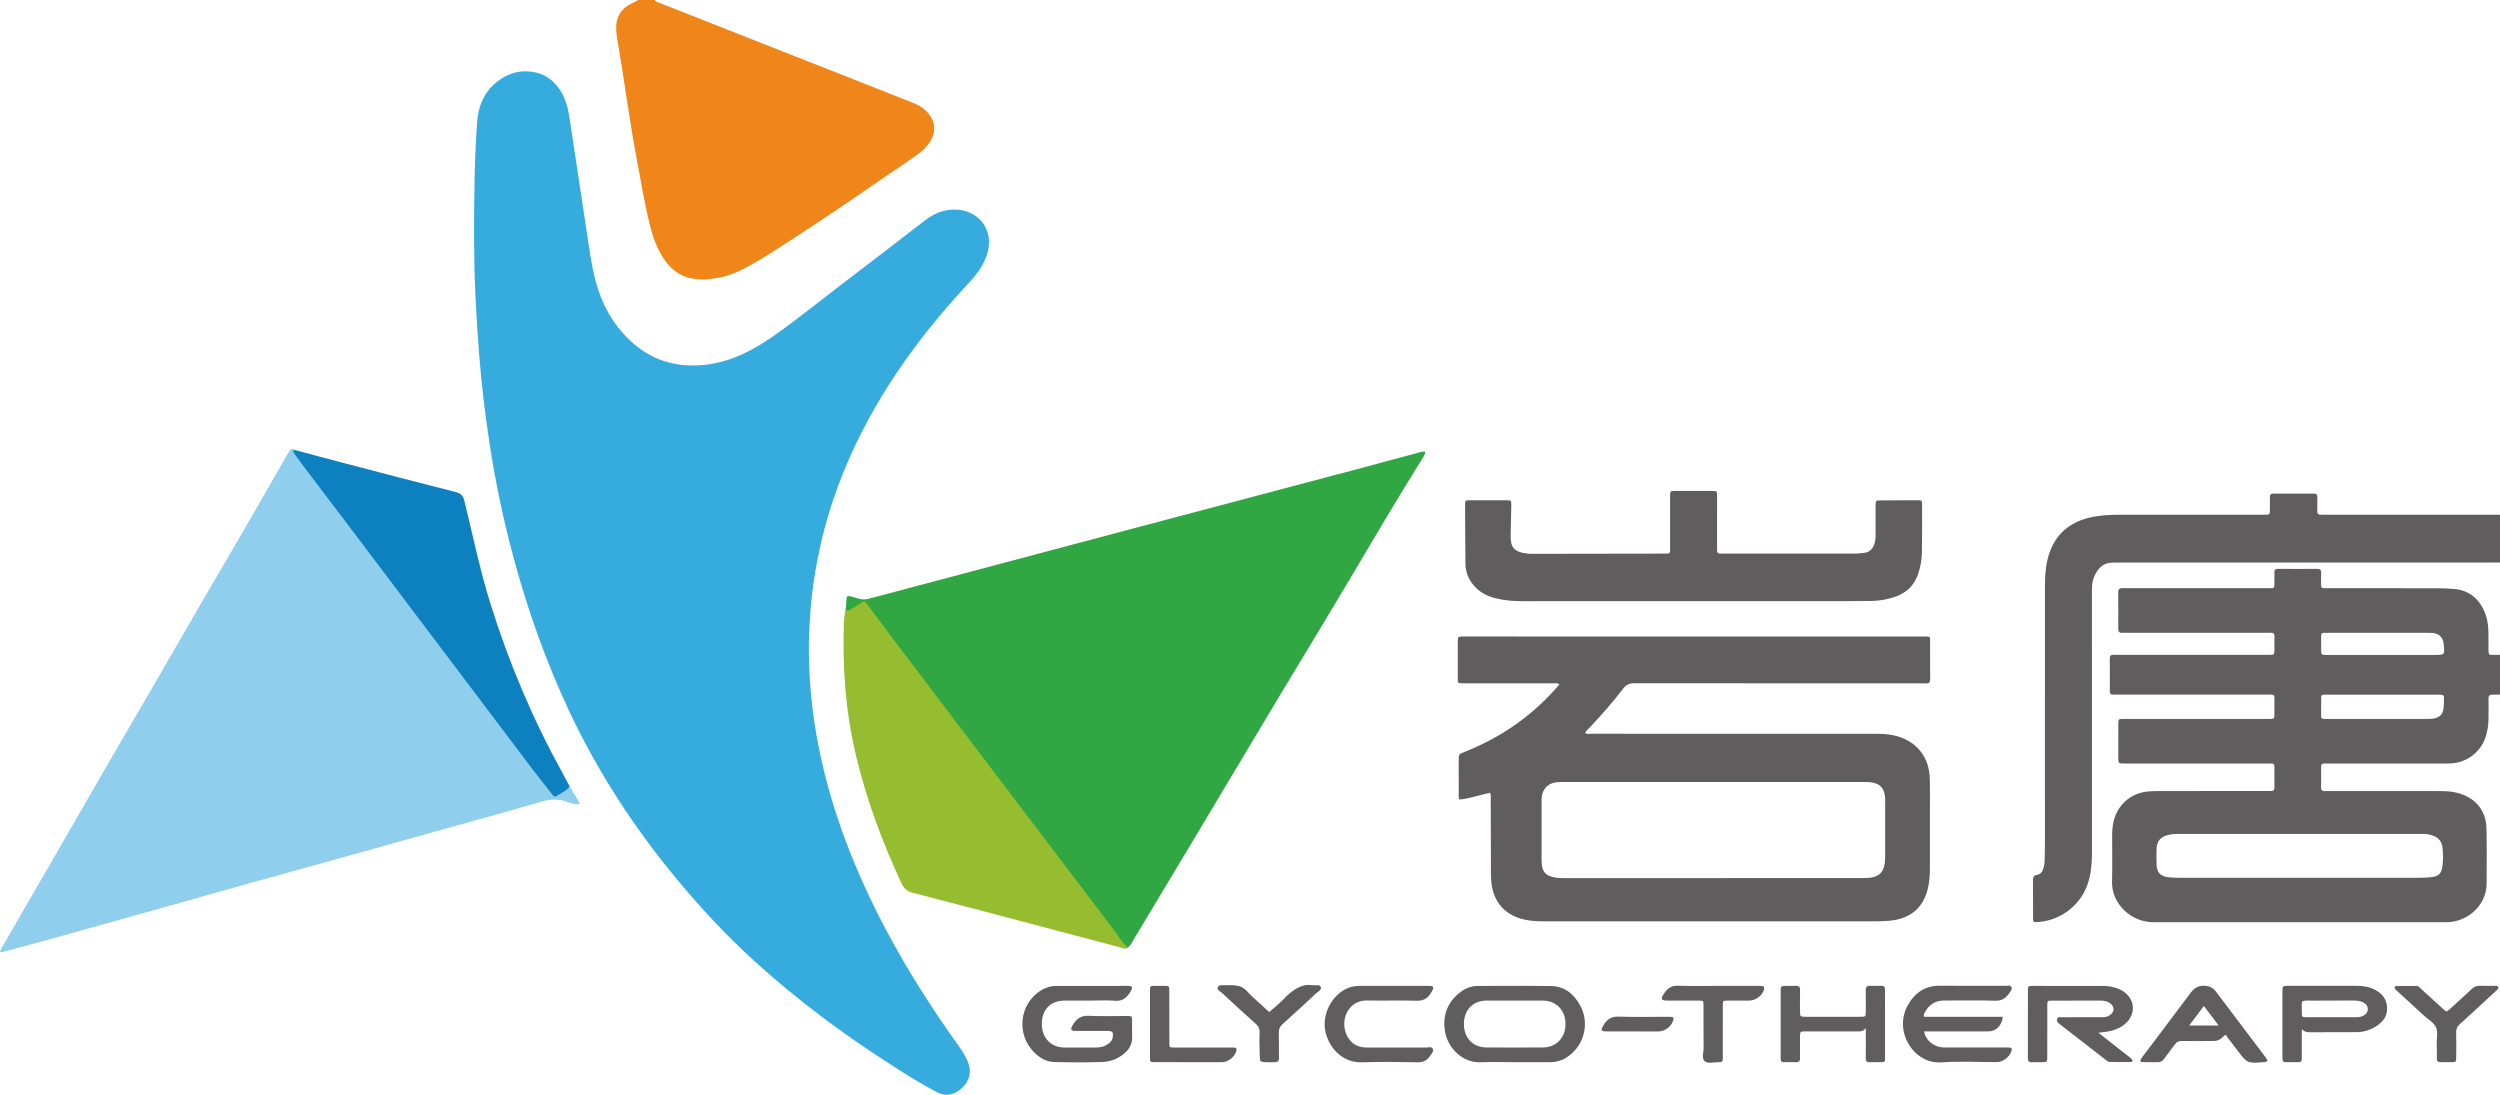 <svg width="137" height="60" viewBox="0 0 137 60" fill="none" xmlns="http://www.w3.org/2000/svg">
<g clip-path="url(#clip0_382_3693)">
<path d="M35.87 0C35.936 0.111 36.061 0.126 36.166 0.167C40.758 1.979 45.351 3.792 49.946 5.6C50.302 5.74 50.627 5.915 50.874 6.212C51.251 6.666 51.3 7.198 51.003 7.707C50.822 8.016 50.568 8.261 50.282 8.465C49.824 8.793 49.356 9.104 48.891 9.421C48.524 9.672 48.152 9.919 47.788 10.173C45.941 11.458 44.066 12.703 42.167 13.912C41.703 14.208 41.225 14.484 40.736 14.739C39.941 15.152 39.094 15.358 38.191 15.296C37.431 15.244 36.865 14.867 36.434 14.265C35.999 13.655 35.766 12.958 35.59 12.241C35.301 11.062 35.111 9.863 34.886 8.673C34.502 6.644 34.239 4.596 33.898 2.56C33.848 2.261 33.784 1.963 33.769 1.661C33.732 0.914 34.033 0.448 34.714 0.139C34.799 0.101 34.892 0.076 34.955 0C35.259 0 35.565 0 35.87 0Z" fill="#F08519"/>
<path d="M28.85 3.908C29.62 3.927 30.224 4.252 30.658 4.887C30.975 5.352 31.121 5.88 31.204 6.425C31.519 8.487 31.823 10.553 32.139 12.615C32.28 13.537 32.396 14.464 32.63 15.368C32.956 16.628 33.559 17.737 34.508 18.641C35.666 19.745 37.057 20.166 38.646 19.991C40.058 19.834 41.265 19.201 42.398 18.406C43.704 17.49 44.94 16.483 46.209 15.517C47.702 14.382 49.187 13.234 50.672 12.089C51.15 11.721 51.67 11.482 52.287 11.483C53.669 11.486 54.512 12.638 54.087 13.947C53.892 14.552 53.522 15.041 53.094 15.499C51.431 17.286 49.904 19.179 48.608 21.247C46.906 23.962 45.626 26.854 44.938 29.99C44.658 31.268 44.462 32.557 44.389 33.865C44.37 34.19 44.343 34.516 44.334 34.843C44.265 37.52 44.602 40.151 45.279 42.739C46.038 45.634 47.179 48.377 48.586 51.016C49.758 53.217 51.098 55.315 52.552 57.342C52.784 57.665 52.993 57.999 53.107 58.389C53.367 59.265 52.443 60.069 51.794 59.991C51.599 59.968 51.431 59.896 51.266 59.81C50.412 59.365 49.602 58.845 48.793 58.326C46.18 56.654 43.703 54.805 41.403 52.724C39.828 51.298 38.383 49.745 37.032 48.11C34.712 45.299 32.739 42.269 31.191 38.969C29.904 36.222 28.895 33.377 28.113 30.45C27.573 28.431 27.146 26.39 26.831 24.324C26.583 22.699 26.388 21.067 26.258 19.427C26.17 18.31 26.099 17.192 26.048 16.073C25.953 13.995 25.97 11.918 26.007 9.84C26.026 8.79 26.072 7.74 26.147 6.692C26.22 5.66 26.649 4.805 27.572 4.25C27.964 4.018 28.389 3.897 28.85 3.908Z" fill="#35ABDE"/>
<path d="M46.356 33.299C46.367 33.136 46.378 32.974 46.386 32.81C46.392 32.686 46.461 32.644 46.572 32.671C46.721 32.706 46.869 32.744 47.013 32.794C47.22 32.864 47.417 32.863 47.632 32.804C52.609 31.478 57.588 30.156 62.566 28.836C66.581 27.771 70.596 26.709 74.61 25.645C75.62 25.377 76.626 25.098 77.636 24.831C77.78 24.793 77.924 24.732 78.093 24.749C78.109 24.9 78.024 25.002 77.959 25.104C76.581 27.317 75.254 29.562 73.927 31.805C72.332 34.501 70.688 37.168 69.086 39.862C66.785 43.729 64.466 47.587 62.15 51.447C62.05 51.615 61.974 51.803 61.808 51.926C61.567 51.923 61.474 51.727 61.363 51.571C60.059 49.757 58.679 48 57.33 46.219C54.322 42.25 51.303 38.287 48.297 34.314C48.043 33.978 47.798 33.637 47.551 33.296C47.416 33.111 47.292 33.051 47.093 33.206C46.946 33.32 46.779 33.415 46.609 33.492C46.427 33.575 46.309 33.539 46.356 33.299Z" fill="#30A743"/>
<path d="M31.216 43.093C31.401 43.399 31.587 43.705 31.784 44.029C31.628 44.097 31.504 44.077 31.382 44.043C31.293 44.019 31.202 43.992 31.115 43.957C30.639 43.767 30.176 43.785 29.676 43.929C27.756 44.49 25.823 45.015 23.897 45.554C22.036 46.074 20.179 46.596 18.319 47.115C16.752 47.552 15.183 47.978 13.615 48.416C12.194 48.812 10.777 49.218 9.358 49.617C7.274 50.203 5.189 50.787 3.102 51.367C2.156 51.63 1.205 51.882 0.256 52.138C0.181 52.158 0.109 52.22 0 52.155C0.043 51.98 0.156 51.833 0.245 51.679C1.101 50.191 1.965 48.707 2.823 47.222C3.793 45.543 4.757 43.861 5.728 42.184C6.635 40.617 7.55 39.056 8.458 37.49C9.308 36.025 10.153 34.557 11.004 33.094C11.919 31.518 12.842 29.948 13.754 28.372C14.433 27.2 15.105 26.023 15.779 24.847C15.815 24.787 15.845 24.722 15.891 24.671C15.961 24.593 16.045 24.564 16.131 24.656C16.229 24.884 16.382 25.075 16.529 25.271C17.935 27.154 19.369 29.016 20.786 30.89C23.725 34.779 26.661 38.672 29.598 42.564C29.782 42.806 29.972 43.044 30.163 43.28C30.401 43.575 30.433 43.573 30.768 43.363C30.913 43.266 31.037 43.132 31.216 43.093Z" fill="#90CEED"/>
<path d="M46.356 33.3C46.372 33.44 46.416 33.526 46.577 33.425C46.794 33.286 47.02 33.162 47.231 33.015C47.348 32.933 47.401 32.956 47.48 33.065C47.995 33.758 48.515 34.448 49.035 35.136C50.372 36.903 51.71 38.67 53.05 40.436C54.297 42.081 55.548 43.725 56.797 45.37C58.081 47.061 59.366 48.751 60.648 50.442C60.923 50.804 61.191 51.174 61.454 51.544C61.557 51.688 61.674 51.815 61.812 51.925C61.654 52.053 61.496 51.944 61.349 51.906C60.124 51.587 58.901 51.257 57.677 50.934C55.126 50.261 52.577 49.585 50.023 48.925C49.707 48.843 49.533 48.69 49.397 48.396C48.349 46.147 47.488 43.835 46.912 41.419C46.331 38.984 46.154 36.514 46.249 34.021C46.258 33.78 46.319 33.541 46.356 33.3Z" fill="#95BD2F"/>
<path d="M31.216 43.093C31.038 43.355 30.74 43.458 30.49 43.624C30.363 43.709 30.302 43.585 30.239 43.506C29.87 43.037 29.498 42.571 29.138 42.096C25.876 37.779 22.618 33.459 19.356 29.14C18.385 27.853 17.406 26.569 16.433 25.284C16.32 25.135 16.217 24.979 16.107 24.828C16.057 24.759 16.053 24.703 16.128 24.651C17.011 24.888 17.892 25.128 18.777 25.358C20.842 25.899 22.906 26.441 24.974 26.965C25.266 27.039 25.381 27.175 25.451 27.462C25.913 29.341 26.299 31.238 26.878 33.088C27.884 36.305 29.186 39.396 30.818 42.349C30.956 42.596 31.084 42.844 31.216 43.093Z" fill="#0D80BF"/>
<path d="M126.317 30.825C123.026 30.825 119.735 30.825 116.444 30.825C116.22 30.825 115.997 30.834 115.774 30.832C115.367 30.828 115.086 31.032 114.882 31.361C114.73 31.605 114.655 31.874 114.644 32.158C114.636 32.345 114.638 32.532 114.638 32.719C114.638 37.402 114.636 42.084 114.639 46.767C114.639 47.307 114.592 47.839 114.433 48.358C114.063 49.561 112.974 50.427 111.713 50.525C111.415 50.548 111.411 50.548 111.411 50.264C111.408 49.597 111.414 48.933 111.406 48.267C111.405 48.096 111.43 47.976 111.628 47.944C111.825 47.912 111.924 47.775 111.976 47.591C112.015 47.455 112.043 47.319 112.046 47.177C112.053 46.897 112.062 46.617 112.062 46.338C112.063 41.62 112.062 36.902 112.063 32.185C112.063 31.741 112.078 31.298 112.162 30.86C112.436 29.427 113.305 28.576 114.749 28.313C115.237 28.224 115.731 28.208 116.223 28.208C118.774 28.205 121.324 28.206 123.875 28.206C123.957 28.206 124.039 28.208 124.122 28.206C124.385 28.2 124.386 28.199 124.391 27.929C124.394 27.707 124.397 27.485 124.391 27.263C124.386 27.121 124.423 27.048 124.585 27.049C125.325 27.055 126.066 27.054 126.806 27.051C126.942 27.051 126.993 27.103 126.99 27.236C126.984 27.482 127 27.727 126.986 27.972C126.974 28.165 127.059 28.221 127.234 28.208C127.328 28.2 127.422 28.206 127.516 28.206C130.549 28.206 133.581 28.206 136.614 28.206C136.684 28.206 136.755 28.205 136.825 28.206C137.13 28.212 137.133 28.212 137.133 28.519C137.134 29.208 137.128 29.896 137.136 30.585C137.137 30.765 137.081 30.845 136.895 30.826C136.814 30.818 136.73 30.825 136.648 30.825C133.205 30.825 129.76 30.825 126.317 30.825Z" fill="#5F5D5D"/>
<path d="M92.748 32.943C89.658 32.943 86.566 32.941 83.476 32.944C82.981 32.944 82.49 32.916 82.008 32.798C81.58 32.693 81.186 32.52 80.871 32.199C80.519 31.841 80.315 31.416 80.308 30.915C80.293 29.83 80.291 28.743 80.287 27.658C80.287 27.42 80.294 27.416 80.552 27.414C81.222 27.411 81.892 27.411 82.562 27.414C82.815 27.416 82.818 27.42 82.819 27.664C82.82 27.863 82.812 28.061 82.807 28.26C82.8 28.61 82.79 28.959 82.784 29.31C82.772 29.947 82.904 30.261 83.764 30.343C83.892 30.354 84.022 30.349 84.152 30.349C86.478 30.346 88.806 30.343 91.132 30.338C91.562 30.337 91.52 30.388 91.52 29.937C91.521 29.025 91.52 28.115 91.521 27.204C91.521 26.91 91.524 26.906 91.799 26.904C92.481 26.902 93.163 26.902 93.845 26.904C94.088 26.906 94.094 26.912 94.096 27.163C94.099 28.086 94.097 29.008 94.097 29.931C94.097 30.013 94.1 30.094 94.099 30.176C94.097 30.296 94.159 30.343 94.274 30.338C94.344 30.335 94.415 30.338 94.485 30.338C96.835 30.338 99.186 30.338 101.536 30.338C101.747 30.338 101.956 30.327 102.168 30.296C102.465 30.252 102.625 30.075 102.713 29.815C102.766 29.661 102.783 29.498 102.782 29.332C102.779 28.794 102.779 28.259 102.782 27.721C102.783 27.429 102.786 27.424 103.066 27.422C103.736 27.416 104.406 27.413 105.076 27.414C105.321 27.414 105.329 27.42 105.329 27.67C105.33 28.535 105.336 29.398 105.321 30.262C105.315 30.66 105.248 31.051 105.121 31.431C104.916 32.047 104.512 32.469 103.894 32.69C103.448 32.849 102.986 32.929 102.515 32.935C101.739 32.944 100.963 32.941 100.188 32.941C97.708 32.943 95.227 32.943 92.748 32.943Z" fill="#5F5D5D"/>
<path fill-rule="evenodd" clip-rule="evenodd" d="M137.042 38.061C137.099 38.059 137.156 38.057 137.213 38.056V38.052C137.213 37.329 137.213 36.606 137.211 35.883C137.173 35.883 137.135 35.884 137.098 35.885C136.947 35.887 136.797 35.89 136.646 35.889C136.374 35.886 136.374 35.883 136.369 35.623L136.369 35.623C136.368 35.57 136.368 35.518 136.369 35.465C136.369 35.413 136.369 35.36 136.369 35.307C136.367 35.215 136.367 35.123 136.368 35.031C136.368 34.68 136.368 34.329 136.295 33.981C136.13 33.194 135.572 32.376 134.532 32.281C134.226 32.253 133.923 32.236 133.618 32.236C132.119 32.234 130.62 32.234 129.122 32.234C128.622 32.234 128.123 32.234 127.624 32.234C127.596 32.234 127.569 32.234 127.541 32.233C127.486 32.232 127.432 32.23 127.377 32.234C127.237 32.243 127.193 32.173 127.196 32.044C127.198 31.959 127.196 31.873 127.195 31.788C127.193 31.663 127.191 31.537 127.199 31.413C127.211 31.232 127.146 31.169 126.961 31.172C126.269 31.18 125.575 31.18 124.882 31.172C124.708 31.171 124.619 31.213 124.635 31.405C124.644 31.51 124.642 31.616 124.64 31.722C124.639 31.768 124.638 31.814 124.638 31.86C124.638 32.065 124.643 32.158 124.598 32.201C124.553 32.244 124.456 32.234 124.253 32.234H118.682C118.468 32.234 118.253 32.235 118.039 32.235C117.466 32.236 116.893 32.237 116.32 32.231C116.137 32.228 116.075 32.288 116.078 32.471C116.087 33.125 116.085 33.778 116.079 34.432C116.078 34.606 116.128 34.698 116.319 34.678C116.374 34.672 116.431 34.673 116.488 34.675C116.514 34.676 116.54 34.676 116.566 34.676H124.145C124.171 34.676 124.196 34.677 124.222 34.678C124.279 34.679 124.336 34.68 124.392 34.675C124.569 34.657 124.654 34.714 124.642 34.907C124.633 35.055 124.635 35.203 124.637 35.351C124.638 35.437 124.639 35.523 124.638 35.608C124.635 35.878 124.632 35.88 124.37 35.886C124.323 35.887 124.276 35.886 124.229 35.886C124.206 35.886 124.182 35.886 124.159 35.886H116.085C116.06 35.886 116.034 35.886 116.008 35.887C115.951 35.889 115.894 35.89 115.838 35.884C115.668 35.867 115.615 35.941 115.616 36.106C115.622 36.691 115.621 37.273 115.616 37.858C115.615 38.001 115.656 38.08 115.815 38.065C115.872 38.06 115.929 38.061 115.986 38.062C116.011 38.063 116.036 38.063 116.062 38.063H124.17C124.202 38.063 124.233 38.064 124.264 38.064C124.327 38.065 124.39 38.066 124.453 38.063C124.591 38.056 124.641 38.125 124.639 38.253C124.637 38.425 124.638 38.596 124.638 38.767C124.639 38.853 124.639 38.939 124.639 39.025C124.639 39.224 124.645 39.318 124.602 39.361C124.557 39.405 124.461 39.397 124.253 39.397H117.484C117.39 39.397 117.296 39.397 117.202 39.397C116.92 39.396 116.638 39.396 116.356 39.398C116.091 39.401 116.085 39.404 116.084 39.676C116.079 40.283 116.081 40.889 116.082 41.496L116.082 41.497C116.082 41.839 116.084 41.839 116.426 41.84H116.426H116.638H124.182C124.213 41.84 124.245 41.841 124.276 41.841C124.339 41.842 124.402 41.842 124.464 41.84C124.577 41.836 124.638 41.883 124.638 42.002C124.636 42.387 124.636 42.772 124.639 43.158C124.641 43.289 124.583 43.351 124.451 43.348C124.396 43.346 124.341 43.346 124.286 43.347C124.259 43.347 124.232 43.348 124.204 43.348C122.264 43.348 120.326 43.348 118.386 43.349H118.386C118.151 43.351 117.916 43.352 117.683 43.376C116.783 43.468 116.082 44.069 115.844 44.932C115.766 45.217 115.747 45.508 115.746 45.8C115.745 46.074 115.747 46.349 115.749 46.623C115.753 47.19 115.757 47.757 115.74 48.322C115.708 49.392 116.594 50.363 117.681 50.513C117.876 50.54 118.076 50.539 118.275 50.538C118.312 50.538 118.348 50.538 118.385 50.538H133.651C133.816 50.538 133.981 50.538 134.145 50.534C135.178 50.505 136.26 49.66 136.266 48.42C136.267 48.22 136.268 48.019 136.269 47.818C136.274 47.015 136.279 46.211 136.261 45.409C136.239 44.404 135.646 43.703 134.662 43.447C134.329 43.361 133.989 43.352 133.649 43.352C131.666 43.351 129.684 43.351 127.701 43.351H127.69C127.658 43.351 127.627 43.35 127.596 43.35C127.533 43.349 127.47 43.348 127.408 43.351C127.265 43.356 127.193 43.307 127.196 43.151C127.203 42.778 127.202 42.404 127.197 42.03C127.196 41.9 127.24 41.833 127.38 41.842C127.435 41.845 127.489 41.844 127.544 41.843C127.572 41.842 127.599 41.842 127.627 41.842H133.797C133.834 41.842 133.87 41.842 133.907 41.842C134.035 41.843 134.163 41.843 134.291 41.837C135.202 41.797 135.981 41.188 136.233 40.319C136.323 40.015 136.369 39.704 136.369 39.387C136.369 39.287 136.37 39.186 136.371 39.086C136.373 38.825 136.376 38.563 136.369 38.301C136.363 38.114 136.436 38.056 136.615 38.065C136.757 38.071 136.899 38.066 137.042 38.061ZM130.585 35.89L129.81 35.89C129.036 35.891 128.262 35.891 127.487 35.889C127.203 35.889 127.202 35.884 127.199 35.599C127.198 35.492 127.198 35.385 127.199 35.278V35.278C127.2 35.14 127.201 35.003 127.198 34.865C127.195 34.73 127.246 34.672 127.381 34.679C127.428 34.682 127.475 34.681 127.522 34.68C127.546 34.68 127.569 34.679 127.593 34.679H132.942L133.012 34.679C133.106 34.679 133.2 34.678 133.293 34.685C133.662 34.716 133.866 34.913 133.915 35.277L133.915 35.277C133.917 35.3 133.92 35.324 133.922 35.347C133.967 35.889 133.967 35.889 133.434 35.889C132.485 35.89 131.535 35.89 130.586 35.89H130.585ZM133.599 38.068H130.567H130.566C129.579 38.068 128.592 38.068 127.605 38.066C127.572 38.066 127.539 38.067 127.506 38.067H127.506H127.506C127.456 38.068 127.407 38.069 127.358 38.068C127.261 38.068 127.2 38.106 127.2 38.209V38.215C127.2 38.562 127.2 38.911 127.199 39.26C127.199 39.368 127.262 39.398 127.358 39.397C127.393 39.396 127.428 39.397 127.463 39.397L127.464 39.397C127.487 39.398 127.511 39.398 127.534 39.398H127.545C129.351 39.398 131.157 39.398 132.964 39.397C133.093 39.397 133.224 39.397 133.35 39.376C133.703 39.321 133.865 39.151 133.909 38.802C133.923 38.687 133.926 38.57 133.928 38.453L133.929 38.418C133.938 38.069 133.938 38.068 133.599 38.068ZM124.413 48.105L126.032 48.105L127.322 48.105C129.041 48.105 130.76 48.105 132.476 48.102C132.746 48.102 133.018 48.097 133.284 48.062C133.626 48.019 133.782 47.864 133.837 47.523C133.897 47.154 133.89 46.78 133.843 46.409C133.801 46.085 133.602 45.885 133.3 45.784C133.134 45.728 132.961 45.696 132.782 45.699C132.628 45.701 132.474 45.7 132.32 45.699C132.228 45.698 132.135 45.698 132.042 45.698H119.537L119.508 45.698C119.259 45.698 119.01 45.698 118.769 45.766C118.389 45.874 118.194 46.11 118.181 46.497C118.17 46.789 118.17 47.081 118.181 47.372C118.197 47.811 118.376 48.013 118.813 48.07C119.055 48.1 119.303 48.103 119.55 48.103C121.17 48.105 122.79 48.105 124.409 48.105H124.413Z" fill="#5F5D5D"/>
<path fill-rule="evenodd" clip-rule="evenodd" d="M81.001 43.604C81.217 43.547 81.432 43.49 81.65 43.447C81.706 43.557 81.701 43.66 81.695 43.762C81.694 43.791 81.692 43.821 81.692 43.851C81.695 44.539 81.697 45.226 81.698 45.914C81.699 46.429 81.701 46.945 81.702 47.46C81.703 47.518 81.703 47.577 81.703 47.635C81.703 47.845 81.703 48.056 81.719 48.265C81.808 49.445 82.497 50.203 83.666 50.419C84.057 50.491 84.452 50.49 84.847 50.49C84.887 50.49 84.927 50.489 84.966 50.489C90.866 50.491 96.766 50.491 102.666 50.489C102.96 50.489 103.254 50.484 103.546 50.457C104.769 50.345 105.496 49.66 105.692 48.461C105.739 48.17 105.759 47.881 105.759 47.589V44.926C105.759 44.717 105.76 44.507 105.761 44.298C105.763 43.76 105.765 43.222 105.753 42.684C105.727 41.434 104.969 40.546 103.742 40.289C103.377 40.213 103.008 40.213 102.641 40.213C102.622 40.213 102.603 40.213 102.584 40.213C100.027 40.212 97.471 40.212 94.915 40.212C92.358 40.211 89.802 40.211 87.245 40.21C87.214 40.21 87.183 40.212 87.151 40.214C87.058 40.22 86.962 40.227 86.874 40.181C86.892 40.082 86.953 40.027 87.011 39.974C87.03 39.956 87.049 39.939 87.066 39.921C87.727 39.221 88.365 38.504 88.947 37.74C89.113 37.523 89.288 37.442 89.563 37.442C94.046 37.449 98.529 37.448 103.011 37.448C103.759 37.448 104.506 37.448 105.254 37.448C105.284 37.448 105.313 37.447 105.343 37.446C105.408 37.444 105.473 37.443 105.536 37.45C105.726 37.47 105.775 37.384 105.773 37.207C105.768 36.854 105.768 36.501 105.769 36.147C105.769 35.882 105.77 35.616 105.768 35.351C105.767 35.082 105.785 34.965 105.736 34.915C105.687 34.866 105.572 34.882 105.307 34.882C96.987 34.88 88.665 34.88 80.343 34.88H80.202L80.202 34.88C79.891 34.885 79.888 34.885 79.886 35.183C79.885 35.814 79.885 36.443 79.886 37.074C79.887 37.267 79.876 37.36 79.918 37.405C79.96 37.45 80.056 37.445 80.273 37.445C80.675 37.445 81.077 37.445 81.48 37.445C82.687 37.445 83.895 37.444 85.103 37.447C85.126 37.447 85.151 37.445 85.176 37.443C85.265 37.435 85.361 37.427 85.457 37.51C85.401 37.571 85.347 37.633 85.293 37.693C85.172 37.829 85.054 37.961 84.932 38.088C83.607 39.47 82.042 40.501 80.258 41.205C80.098 41.268 80.018 41.3 79.978 41.359C79.938 41.418 79.938 41.505 79.938 41.678C79.938 41.83 79.938 41.983 79.937 42.135C79.937 42.59 79.937 43.044 79.939 43.499C79.939 43.52 79.938 43.541 79.936 43.563C79.932 43.645 79.926 43.731 79.99 43.816C80.333 43.781 80.667 43.692 81.001 43.604ZM101.947 42.854H93.948C92.591 42.854 91.235 42.853 89.878 42.853C88.521 42.853 87.164 42.852 85.807 42.852C85.788 42.852 85.769 42.852 85.751 42.852C85.593 42.852 85.434 42.852 85.279 42.871C84.838 42.927 84.556 43.209 84.493 43.644C84.478 43.748 84.478 43.853 84.478 43.958C84.477 44.651 84.478 45.344 84.478 46.036C84.478 46.383 84.478 46.729 84.478 47.075C84.478 47.168 84.48 47.262 84.489 47.355C84.527 47.77 84.697 47.964 85.098 48.062C85.27 48.104 85.444 48.12 85.621 48.12C88.376 48.12 91.13 48.12 93.885 48.12C96.64 48.12 99.395 48.12 102.15 48.119C102.994 48.119 103.298 47.812 103.307 46.98V46.769V44.564C103.307 44.482 103.307 44.4 103.308 44.317C103.309 44.132 103.31 43.945 103.305 43.759C103.289 43.193 103.005 42.898 102.441 42.862C102.304 42.853 102.167 42.853 102.03 42.853C102.002 42.854 101.975 42.854 101.947 42.854Z" fill="#5F5D5D"/>
<path d="M59.761 54.832C59.279 54.832 58.797 54.829 58.315 54.834C57.563 54.84 57.091 55.335 57.091 56.113C57.091 56.87 57.589 57.397 58.318 57.403C58.894 57.407 59.47 57.401 60.046 57.406C60.315 57.407 60.559 57.341 60.769 57.175C60.869 57.095 60.954 57 60.975 56.861C61.02 56.55 60.981 56.497 60.66 56.496C60.096 56.494 59.532 56.499 58.968 56.494C58.685 56.493 58.641 56.424 58.778 56.189C58.969 55.859 59.21 55.644 59.648 55.666C60.352 55.701 61.057 55.673 61.763 55.676C62.031 55.678 62.034 55.684 62.039 55.954C62.043 56.234 62.028 56.515 62.042 56.795C62.062 57.238 61.854 57.555 61.516 57.806C61.197 58.042 60.832 58.18 60.437 58.194C59.545 58.228 58.652 58.224 57.758 58.197C57.325 58.184 56.976 57.968 56.675 57.673C55.686 56.699 55.852 55.041 57.01 54.295C57.275 54.125 57.561 54.032 57.874 54.03C59.179 54.026 60.484 54.025 61.788 54.027C62.053 54.027 62.092 54.093 61.965 54.315C61.777 54.645 61.542 54.879 61.1 54.842C60.657 54.803 60.208 54.832 59.761 54.832Z" fill="#5F5D5D"/>
<path d="M105.449 55.72C106.871 55.72 108.31 55.72 109.751 55.72C109.716 56.188 109.381 56.521 108.968 56.521C107.923 56.524 106.877 56.522 105.832 56.522C105.705 56.522 105.577 56.522 105.446 56.522C105.497 56.973 105.937 57.355 106.444 57.398C106.538 57.407 106.632 57.401 106.726 57.401C107.771 57.401 108.817 57.401 109.862 57.401C109.956 57.401 110.05 57.4 110.144 57.409C110.233 57.416 110.257 57.474 110.239 57.556C110.167 57.889 109.776 58.205 109.425 58.205C108.414 58.206 107.4 58.145 106.395 58.219C104.893 58.33 103.752 56.543 104.539 55.105C104.923 54.404 105.491 54.008 106.326 54.017C107.524 54.03 108.723 54.019 109.92 54.023C110.029 54.023 110.179 53.963 110.233 54.102C110.279 54.217 110.179 54.322 110.114 54.416C109.929 54.691 109.707 54.851 109.333 54.84C108.405 54.809 107.477 54.832 106.549 54.829C106.018 54.828 105.665 55.086 105.444 55.551C105.43 55.581 105.427 55.618 105.422 55.652C105.419 55.663 105.43 55.675 105.449 55.72Z" fill="#5F5D5D"/>
<path d="M114.987 56.591C115.566 57.045 116.089 57.455 116.612 57.867C116.686 57.926 116.764 57.981 116.827 58.048C116.892 58.117 116.864 58.196 116.775 58.197C116.376 58.205 115.978 58.205 115.578 58.191C115.509 58.188 115.437 58.114 115.374 58.064C114.558 57.433 113.744 56.8 112.928 56.167C112.9 56.145 112.874 56.122 112.845 56.103C112.746 56.037 112.699 55.945 112.733 55.833C112.77 55.71 112.886 55.745 112.972 55.745C113.643 55.742 114.313 55.743 114.983 55.743C115.089 55.743 115.194 55.742 115.3 55.739C115.422 55.736 115.531 55.692 115.628 55.625C115.881 55.453 115.888 55.165 115.641 54.984C115.485 54.869 115.302 54.832 115.109 54.834C114.227 54.835 113.346 54.832 112.465 54.835C112.198 54.835 112.192 54.841 112.192 55.107C112.189 56.03 112.192 56.951 112.191 57.874C112.191 58.206 112.188 58.206 111.869 58.21C111.704 58.212 111.54 58.203 111.375 58.212C111.196 58.222 111.119 58.155 111.125 57.969C111.134 57.63 111.128 57.292 111.128 56.954C111.128 56.078 111.127 55.203 111.13 54.327C111.131 54.035 111.136 54.027 111.422 54.027C112.692 54.026 113.96 54.026 115.23 54.029C115.55 54.029 115.861 54.078 116.155 54.216C117.047 54.63 117.136 55.65 116.329 56.208C116.005 56.43 115.656 56.535 114.987 56.591Z" fill="#5F5D5D"/>
<path d="M102.244 56.344C102.081 56.542 101.924 56.522 101.772 56.522C100.833 56.522 99.893 56.521 98.954 56.522C98.645 56.522 98.642 56.525 98.641 56.826C98.638 57.212 98.635 57.596 98.642 57.981C98.645 58.145 98.586 58.215 98.419 58.209C98.195 58.2 97.972 58.206 97.75 58.206C97.636 58.206 97.577 58.152 97.581 58.035C97.583 57.977 97.58 57.918 97.58 57.86C97.58 56.693 97.578 55.526 97.58 54.36C97.58 54.029 97.583 54.029 97.903 54.025C98.068 54.023 98.232 54.03 98.397 54.023C98.575 54.014 98.65 54.077 98.644 54.264C98.632 54.636 98.639 55.01 98.641 55.384C98.642 55.716 98.644 55.719 98.958 55.719C99.956 55.72 100.955 55.72 101.953 55.719C102.239 55.719 102.242 55.714 102.244 55.43C102.247 55.044 102.25 54.66 102.242 54.274C102.239 54.1 102.294 54.013 102.482 54.022C102.682 54.03 102.882 54.03 103.08 54.022C103.248 54.014 103.306 54.084 103.302 54.249C103.293 54.6 103.3 54.949 103.3 55.3C103.3 56.139 103.302 56.979 103.3 57.819C103.299 58.23 103.352 58.206 102.895 58.208C102.754 58.208 102.613 58.202 102.472 58.209C102.306 58.218 102.241 58.149 102.244 57.983C102.25 57.54 102.245 57.096 102.245 56.652C102.244 56.583 102.244 56.515 102.244 56.344Z" fill="#5F5D5D"/>
<path d="M76.343 54.024C76.989 54.024 77.634 54.022 78.281 54.026C78.569 54.027 78.601 54.084 78.466 54.333C78.288 54.661 78.053 54.855 77.63 54.841C76.738 54.81 75.844 54.848 74.953 54.826C74.252 54.809 73.89 55.231 73.743 55.651C73.556 56.186 73.715 56.81 74.128 57.153C74.356 57.343 74.622 57.404 74.914 57.404C75.994 57.401 77.076 57.401 78.156 57.406C78.278 57.406 78.443 57.338 78.513 57.464C78.591 57.601 78.46 57.727 78.385 57.841C78.224 58.091 78.013 58.222 77.687 58.215C76.678 58.194 75.665 58.18 74.657 58.215C73.532 58.254 72.829 57.389 72.637 56.554C72.427 55.635 72.944 54.574 73.792 54.176C74.043 54.058 74.307 54.024 74.579 54.024C75.169 54.024 75.756 54.024 76.343 54.024Z" fill="#5F5D5D"/>
<path d="M69.555 55.462C69.881 55.164 70.228 54.898 70.512 54.578C71.329 53.83 71.738 53.989 71.952 53.989C72.236 54.007 72.316 53.949 72.378 54.099C72.44 54.252 72.23 54.336 72.125 54.433C71.518 55 70.909 55.564 70.29 56.117C70.137 56.255 70.074 56.398 70.08 56.601C70.093 57.055 70.077 57.509 70.087 57.965C70.09 58.142 70.048 58.197 69.849 58.21C69.585 58.21 69.265 58.232 69.095 58.161C69.052 58.161 69.026 57.985 69.026 57.428C69.011 57.149 69.013 56.868 69.026 56.589C69.036 56.386 68.972 56.243 68.817 56.106C68.197 55.554 67.586 54.99 66.979 54.425C66.876 54.33 66.668 54.252 66.738 54.089C66.796 53.956 67.014 53.991 67.148 53.989C67.428 53.985 67.711 53.975 67.965 54.059C68.234 54.149 68.413 54.423 68.629 54.617C68.934 54.889 69.233 55.167 69.555 55.462Z" fill="#5F5D5D"/>
<path d="M133.528 57.233C133.528 56.929 133.604 56.599 133.507 56.331C133.404 56.047 133.078 55.881 132.846 55.666C132.383 55.235 131.913 54.812 131.445 54.385C131.385 54.33 131.323 54.274 131.271 54.213C131.201 54.134 131.202 54.042 131.319 54.037C131.694 54.024 132.07 54.029 132.446 54.033C132.549 54.035 132.605 54.125 132.672 54.188C133.079 54.559 133.485 54.931 133.894 55.301C134.068 55.459 134.073 55.459 134.254 55.294C134.653 54.931 135.054 54.572 135.445 54.2C135.583 54.068 135.726 54.011 135.916 54.02C136.198 54.033 136.48 54.023 136.762 54.026C136.818 54.026 136.883 54.023 136.908 54.094C136.931 54.163 136.884 54.205 136.843 54.243C136.559 54.506 136.276 54.768 135.991 55.031C135.594 55.396 135.201 55.765 134.799 56.123C134.656 56.249 134.592 56.382 134.597 56.576C134.611 57.03 134.605 57.486 134.6 57.941C134.597 58.193 134.59 58.2 134.348 58.206C134.148 58.212 133.948 58.203 133.748 58.207C133.601 58.21 133.535 58.155 133.538 58.003C133.545 57.746 133.539 57.489 133.539 57.232C133.537 57.233 133.532 57.233 133.528 57.233Z" fill="#5F5D5D"/>
<path d="M94.116 54.025C94.844 54.025 95.571 54.025 96.3 54.025C96.382 54.025 96.464 54.022 96.545 54.032C96.664 54.045 96.702 54.115 96.67 54.229C96.579 54.555 96.212 54.831 95.862 54.832C95.462 54.834 95.064 54.829 94.664 54.834C94.417 54.837 94.41 54.841 94.41 55.088C94.407 55.986 94.409 56.884 94.409 57.781C94.409 57.863 94.404 57.945 94.409 58.027C94.416 58.165 94.342 58.214 94.215 58.208C93.946 58.196 93.618 58.311 93.425 58.16C93.234 58.009 93.361 57.678 93.358 57.428C93.347 56.646 93.356 55.865 93.352 55.084C93.35 54.84 93.345 54.835 93.096 54.834C92.51 54.831 91.922 54.835 91.336 54.831C91.046 54.829 91.001 54.752 91.152 54.504C91.336 54.201 91.559 53.997 91.969 54.016C92.683 54.047 93.4 54.025 94.116 54.025Z" fill="#5F5D5D"/>
<path d="M65.142 58.207C64.521 58.207 63.899 58.21 63.277 58.206C63.028 58.204 63.019 58.197 63.019 57.95C63.016 56.726 63.016 55.502 63.019 54.278C63.019 54.035 63.028 54.032 63.282 54.024C63.458 54.02 63.635 54.02 63.809 54.024C64.071 54.032 64.077 54.033 64.078 54.309C64.081 55.219 64.08 56.127 64.08 57.037C64.08 57.429 64.05 57.404 64.434 57.404C65.408 57.404 66.381 57.404 67.355 57.404C67.449 57.404 67.543 57.406 67.637 57.407C67.754 57.408 67.771 57.48 67.754 57.572C67.692 57.895 67.313 58.206 66.975 58.207C66.362 58.21 65.752 58.207 65.142 58.207Z" fill="#5F5D5D"/>
<path d="M89.501 56.522C89.007 56.522 88.513 56.525 88.021 56.52C87.745 56.518 87.711 56.453 87.853 56.209C88.04 55.89 88.276 55.694 88.698 55.71C89.578 55.742 90.46 55.72 91.342 55.72C91.424 55.72 91.506 55.72 91.589 55.724C91.7 55.729 91.724 55.792 91.699 55.891C91.608 56.242 91.245 56.523 90.876 56.525C90.418 56.523 89.959 56.522 89.501 56.522Z" fill="#5F5D5D"/>
<path fill-rule="evenodd" clip-rule="evenodd" d="M82.409 58.203C82.601 58.205 82.793 58.208 82.985 58.208C83.077 58.208 83.17 58.207 83.262 58.207C83.816 58.206 84.369 58.204 84.922 58.209C85.464 58.214 85.899 57.99 86.26 57.609C86.886 56.949 87.038 55.941 86.614 55.138C86.272 54.488 85.758 54.044 84.983 54.033C83.933 54.02 82.882 54.023 81.832 54.027C81.555 54.028 81.279 54.029 81.002 54.029C80.665 54.029 80.356 54.13 80.081 54.33C79.335 54.872 79.045 55.615 79.183 56.505C79.321 57.394 80.116 58.259 81.152 58.212C81.571 58.193 81.99 58.198 82.409 58.203ZM82.521 57.404C82.675 57.403 82.83 57.403 82.985 57.403C83.129 57.403 83.272 57.403 83.416 57.404C83.8 57.404 84.184 57.405 84.569 57.4C85.292 57.391 85.797 56.854 85.791 56.107C85.787 55.36 85.28 54.835 84.551 54.832C83.52 54.828 82.487 54.828 81.455 54.832C80.719 54.835 80.225 55.349 80.221 56.107C80.216 56.864 80.712 57.394 81.438 57.401C81.799 57.406 82.16 57.405 82.521 57.404Z" fill="#5F5D5D"/>
<path fill-rule="evenodd" clip-rule="evenodd" d="M126.139 56.816C126.139 56.682 126.139 56.544 126.139 56.401C126.29 56.543 126.408 56.569 126.542 56.567C126.937 56.565 127.332 56.565 127.727 56.566C128.201 56.566 128.675 56.566 129.149 56.562C129.581 56.557 129.98 56.421 130.327 56.16C130.597 55.957 130.793 55.707 130.812 55.346C130.837 54.863 130.627 54.515 130.218 54.277C129.874 54.076 129.492 54.023 129.1 54.023C128.689 54.023 128.278 54.023 127.867 54.023C127.045 54.023 126.223 54.022 125.401 54.023C125.081 54.025 125.078 54.028 125.078 54.359C125.077 55.137 125.077 55.914 125.078 56.692C125.078 57.081 125.078 57.469 125.078 57.859C125.078 57.88 125.079 57.902 125.079 57.924C125.08 57.961 125.081 57.997 125.08 58.034C125.075 58.151 125.131 58.206 125.247 58.206C125.321 58.206 125.396 58.207 125.47 58.207C125.595 58.208 125.72 58.209 125.845 58.208C126.132 58.203 126.136 58.202 126.138 57.914C126.14 57.559 126.139 57.203 126.139 56.816ZM127.381 55.743C127.512 55.742 127.643 55.742 127.773 55.742C127.996 55.742 128.218 55.742 128.441 55.742C128.664 55.741 128.887 55.741 129.11 55.741C129.24 55.741 129.367 55.733 129.487 55.672C129.629 55.599 129.742 55.507 129.754 55.333C129.766 55.146 129.67 55.025 129.516 54.939C129.359 54.851 129.187 54.831 129.007 54.831C128.712 54.832 128.416 54.832 128.121 54.831C127.677 54.831 127.234 54.831 126.791 54.835C126.747 54.836 126.696 54.834 126.641 54.833C126.442 54.828 126.206 54.822 126.165 54.891C126.126 54.926 126.132 55.118 126.138 55.301C126.14 55.371 126.142 55.439 126.142 55.497C126.141 55.735 126.148 55.739 126.402 55.741C126.729 55.744 127.055 55.743 127.381 55.743Z" fill="#5F5D5D"/>
<path fill-rule="evenodd" clip-rule="evenodd" d="M121.039 57.048C121.578 57.048 121.578 57.048 121.953 56.7C121.983 56.74 122.013 56.779 122.043 56.818C122.238 57.073 122.423 57.314 122.605 57.556C123.15 58.275 123.15 58.275 124.055 58.207H124.055C124.273 58.191 124.302 58.137 124.163 57.952C123.249 56.737 122.333 55.526 121.415 54.315C121.306 54.172 121.161 54.078 120.978 54.041C120.595 53.96 120.297 54.074 120.058 54.392C119.456 55.199 118.85 56.003 118.243 56.808C117.969 57.169 117.696 57.531 117.424 57.893C117.419 57.9 117.414 57.907 117.408 57.913C117.385 57.943 117.362 57.974 117.341 58.006C117.256 58.145 117.277 58.197 117.434 58.203C117.559 58.208 117.684 58.207 117.81 58.206C117.943 58.205 118.076 58.204 118.208 58.21C118.379 58.218 118.495 58.162 118.593 58.023C118.687 57.89 118.787 57.76 118.887 57.63C118.986 57.5 119.086 57.37 119.18 57.236C119.277 57.099 119.388 57.042 119.56 57.045C119.908 57.052 120.256 57.05 120.604 57.049C120.749 57.048 120.894 57.048 121.039 57.048ZM121.585 56.201C121.303 55.83 121.053 55.501 120.771 55.129C120.742 55.167 120.713 55.205 120.685 55.243C120.438 55.572 120.214 55.87 119.964 56.201H121.585Z" fill="#5F5D5D"/>
</g>
<defs>
<clipPath id="clip0_382_3693">
<rect width="137" height="60" fill="#5F5D5D"/>
</clipPath>
</defs>
</svg>
